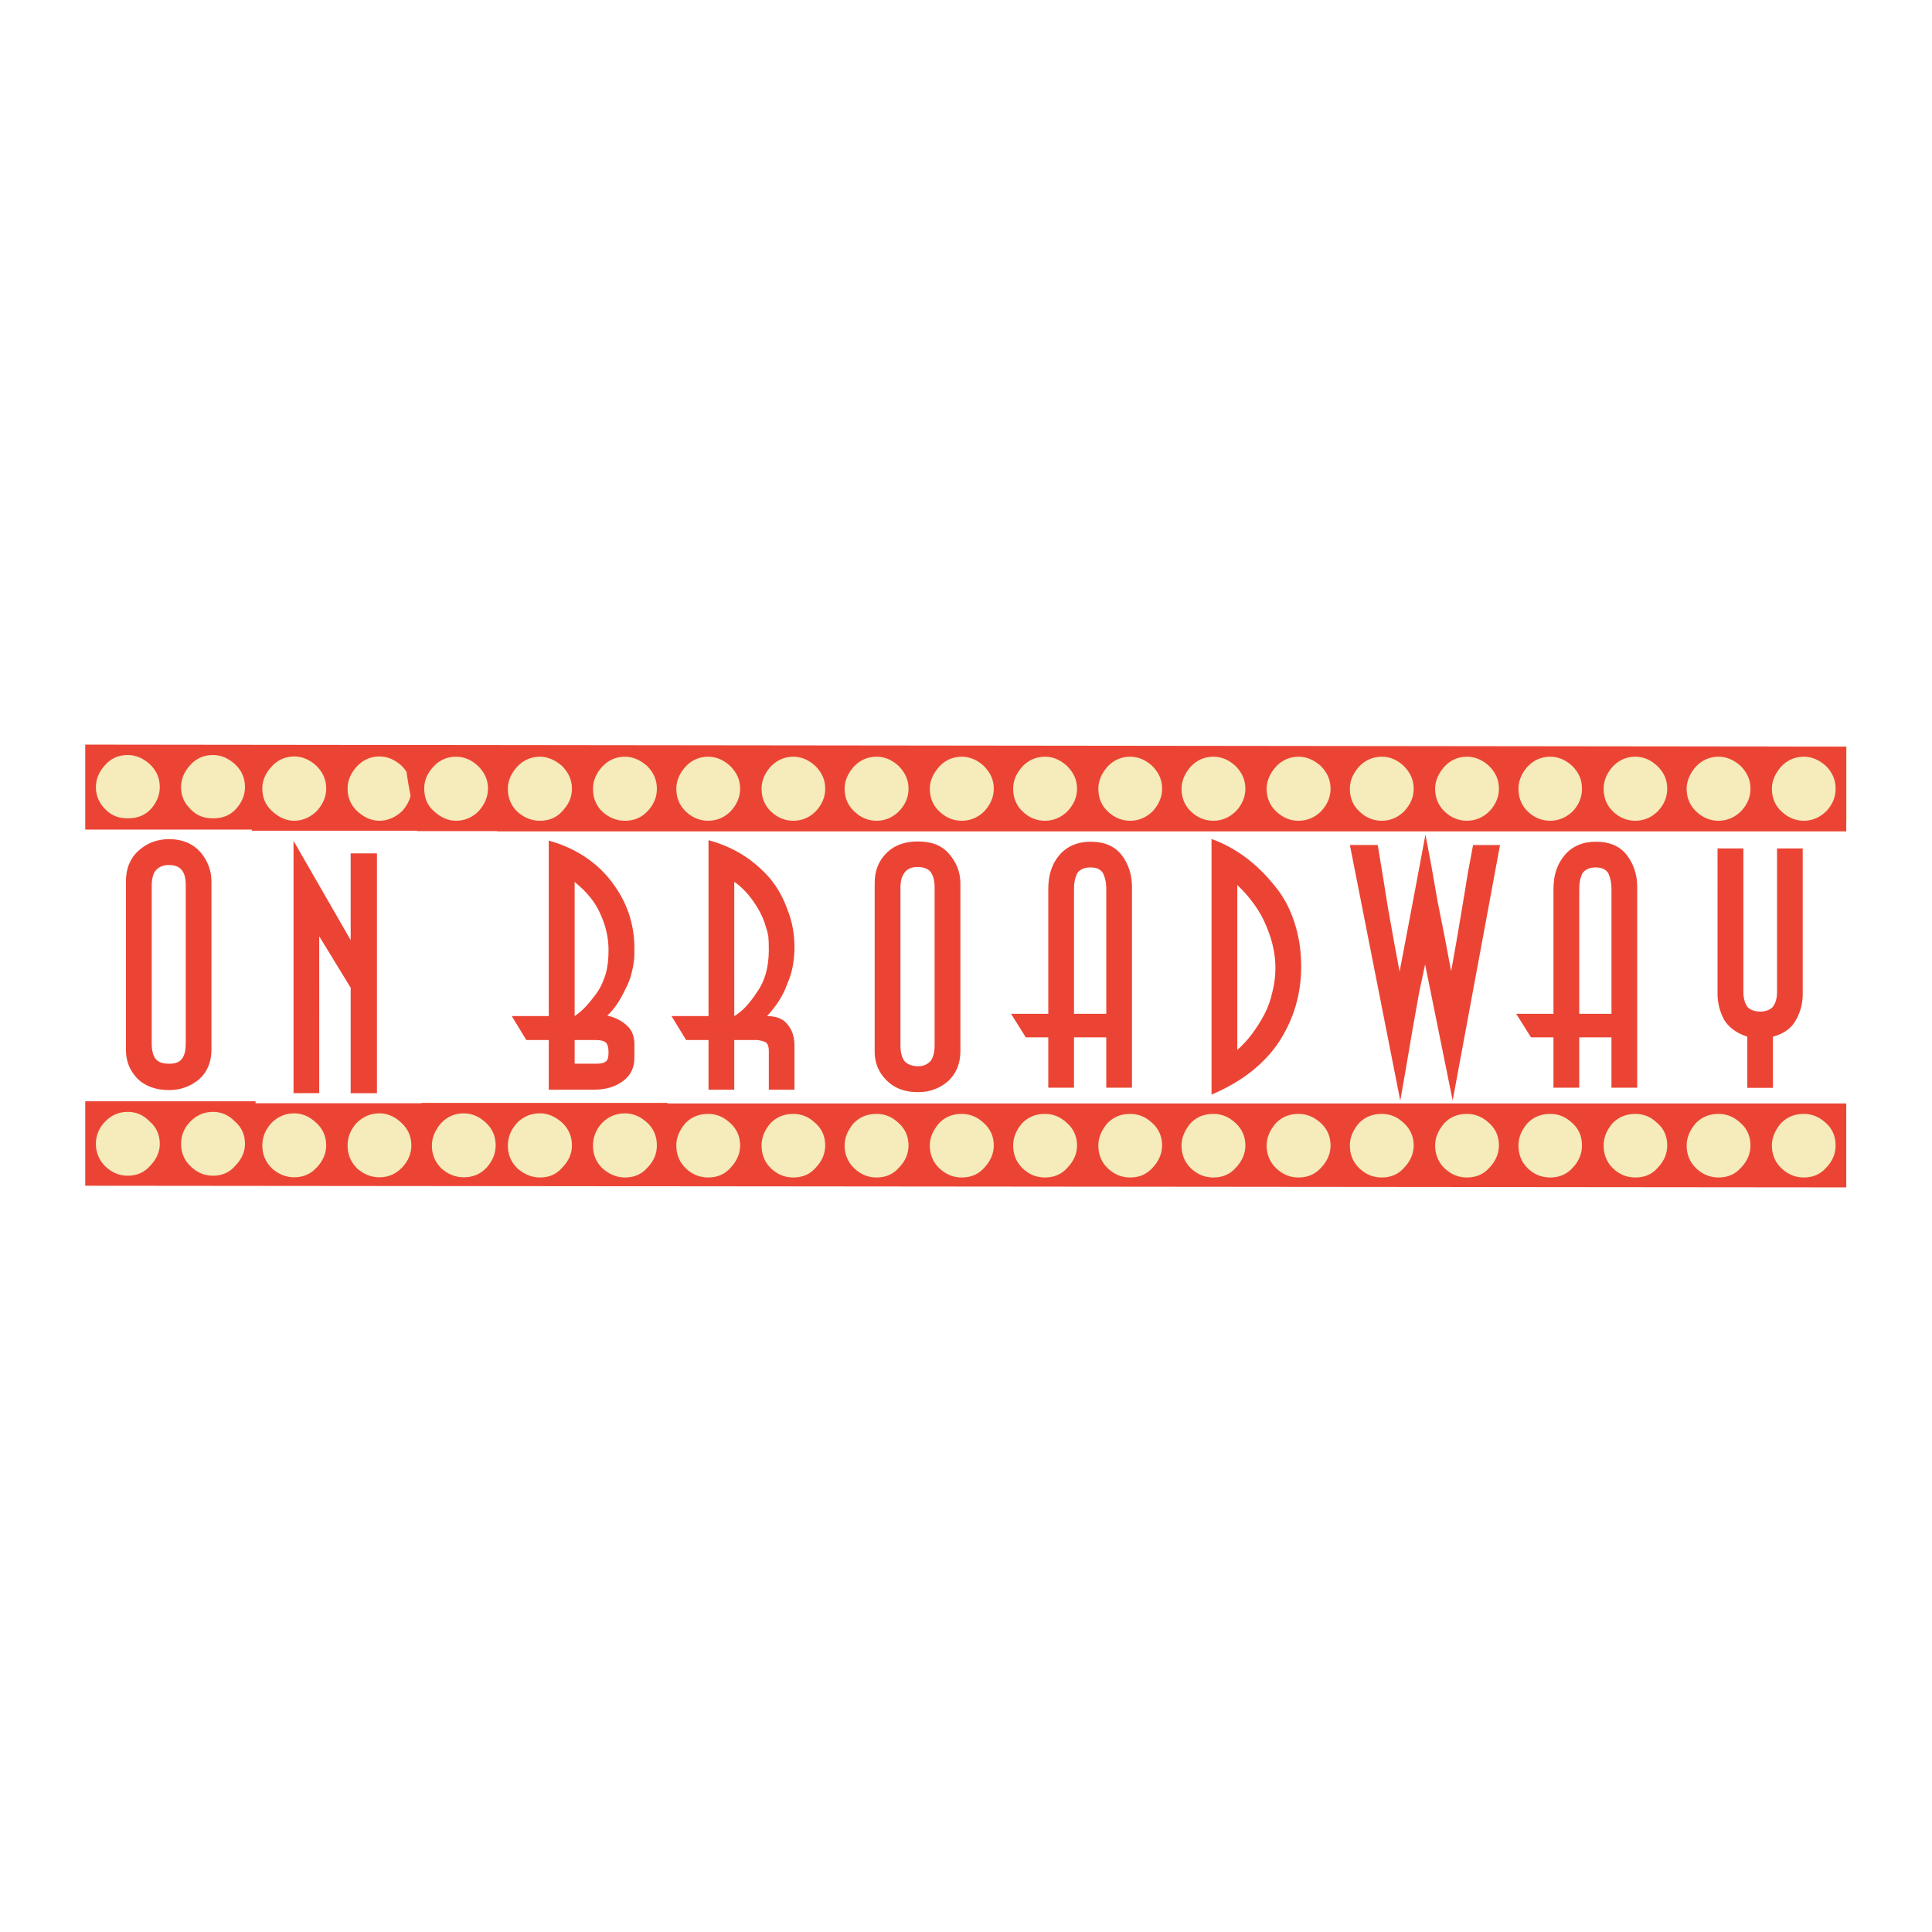 <?xml version="1.0" encoding="utf-8"?>
<!-- Generator: Adobe Illustrator 13.0.0, SVG Export Plug-In . SVG Version: 6.00 Build 14948)  -->
<!DOCTYPE svg PUBLIC "-//W3C//DTD SVG 1.0//EN" "http://www.w3.org/TR/2001/REC-SVG-20010904/DTD/svg10.dtd">
<svg version="1.0" id="Layer_1" xmlns="http://www.w3.org/2000/svg" xmlns:xlink="http://www.w3.org/1999/xlink" x="0px" y="0px"
	 width="192.756px" height="192.756px" viewBox="0 0 192.756 192.756" enable-background="new 0 0 192.756 192.756"
	 xml:space="preserve">
<g>
	<polygon fill-rule="evenodd" clip-rule="evenodd" fill="#FFFFFF" points="0,0 192.756,0 192.756,192.756 0,192.756 0,0 	"/>
	<polygon fill-rule="evenodd" clip-rule="evenodd" fill="#F5EBBB" points="9.039,110.568 183.535,110.568 183.535,117.906 
		9.039,117.906 9.039,110.568 	"/>
	<polygon fill-rule="evenodd" clip-rule="evenodd" fill="#F5EBBB" points="9.121,74.509 184.252,74.509 184.252,81.867 
		9.121,81.867 9.121,74.509 	"/>
	<path fill-rule="evenodd" clip-rule="evenodd" fill="#EC4434" d="M184.202,74.49v8.457h-16.807h-0.157h-16.644h-0.169h-16.625
		h-0.162h-16.644h-0.176h-16.625h-0.175H83.376h-0.152H66.587h-0.169H49.623v-0.025h-8.015c-0.001-0.015-0.001-0.029-0.005-0.043
		H25.122v-0.114H8.504V74.29L184.202,74.49L184.202,74.49z M100.194,110.091h16.625h0.176h16.644h0.162h16.625h0.169h16.644h0.157
		h16.807v8.375L8.504,118.302v-8.425h16.994v0.194h16.548v-0.037h7.577h0.045h16.919v0.057h16.638h0.152h16.643H100.194
		L100.194,110.091z M105.69,85.317c-0.748,0.888-1.102,1.982-1.102,3.383v12.449h-3.716l1.472,2.346h2.244v5.023h2.566v-5.023h3.219
		v5.023h2.565V88.474c0-1.174-0.339-2.251-1.006-3.132c-0.686-0.905-1.724-1.363-3.113-1.363
		C107.494,83.979,106.444,84.437,105.69,85.317L105.69,85.317z M102.024,80.961c0.666,0.647,1.433,0.923,2.226,0.923
		c0.898,0,1.654-0.338,2.281-0.975c0.617-0.667,0.926-1.401,0.926-2.219c0-0.893-0.347-1.616-1.013-2.283
		c-0.672-0.603-1.383-0.911-2.194-0.911c-0.893,0-1.646,0.351-2.263,0.993c-0.617,0.699-0.906,1.435-0.906,2.201
		C101.081,79.596,101.402,80.37,102.024,80.961L102.024,80.961z M102.024,116.566c0.666,0.642,1.433,0.912,2.226,0.912
		c0.911,0,1.68-0.309,2.281-1.013c0.617-0.653,0.926-1.39,0.926-2.182c0-0.899-0.347-1.661-1.013-2.251
		c-0.672-0.621-1.383-0.899-2.194-0.899c-0.875,0-1.622,0.278-2.263,0.918c-0.617,0.718-0.906,1.452-0.906,2.232
		C101.081,115.19,101.402,115.956,102.024,116.566L102.024,116.566z M110.059,87.135c0.214,0.465,0.315,0.943,0.315,1.547v12.467
		h-3.219V88.638c0-0.58,0.1-1.075,0.339-1.547c0.283-0.371,0.724-0.547,1.288-0.547C109.412,86.543,109.814,86.72,110.059,87.135
		L110.059,87.135z M110.525,80.961c0.68,0.647,1.438,0.923,2.225,0.923c0.893,0,1.648-0.338,2.283-0.975
		c0.592-0.667,0.91-1.401,0.91-2.219c0-0.893-0.333-1.616-0.992-2.283c-0.672-0.603-1.391-0.911-2.201-0.911
		c-0.893,0-1.646,0.351-2.257,0.993c-0.604,0.699-0.912,1.435-0.912,2.201C109.581,79.596,109.89,80.37,110.525,80.961
		L110.525,80.961z M110.525,116.566c0.68,0.642,1.438,0.912,2.225,0.912c0.925,0,1.661-0.309,2.283-1.013
		c0.592-0.653,0.91-1.39,0.91-2.182c0-0.899-0.333-1.661-0.992-2.251c-0.672-0.621-1.391-0.899-2.201-0.899
		c-0.866,0-1.614,0.278-2.257,0.918c-0.604,0.718-0.912,1.452-0.912,2.232C109.581,115.19,109.89,115.956,110.525,116.566
		L110.525,116.566z M40.559,77.001c0.105,0.8,0.248,1.597,0.402,2.397c-0.128,0.533-0.406,1.037-0.825,1.512
		c-0.647,0.611-1.408,0.975-2.283,0.975c-0.811,0-1.553-0.338-2.237-0.975c-0.629-0.603-0.938-1.339-0.938-2.239
		c0-0.779,0.296-1.508,0.905-2.182c0.622-0.659,1.358-1.018,2.269-1.018c0.798,0,1.529,0.313,2.188,0.905
		C40.239,76.575,40.417,76.782,40.559,77.001L40.559,77.001z M47.775,80.91c-0.627,0.636-1.383,0.975-2.281,0.975
		c-0.806,0-1.542-0.338-2.226-0.975c-0.654-0.578-0.943-1.339-0.943-2.239c0-0.779,0.289-1.508,0.918-2.182
		c0.584-0.642,1.351-0.993,2.251-0.993c0.811,0,1.527,0.308,2.187,0.911c0.673,0.667,1.007,1.39,1.007,2.263
		C48.688,79.489,48.367,80.225,47.775,80.91L47.775,80.91z M48.543,116.504c-0.642,0.666-1.396,0.955-2.276,0.955
		c-0.811,0-1.56-0.289-2.239-0.893c-0.636-0.654-0.937-1.376-0.937-2.282c0-0.78,0.301-1.496,0.905-2.22
		c0.617-0.652,1.377-0.986,2.271-0.986c0.804,0,1.533,0.314,2.187,0.911c0.667,0.616,1,1.37,1,2.295
		C49.454,115.076,49.14,115.832,48.543,116.504L48.543,116.504z M27.127,80.91c0.674,0.636,1.416,0.975,2.231,0.975
		c0.875,0,1.629-0.363,2.258-0.975c0.609-0.685,0.93-1.42,0.93-2.239c0-0.918-0.353-1.652-1.005-2.294
		c-0.667-0.592-1.391-0.905-2.184-0.905c-0.905,0-1.677,0.358-2.269,1.018c-0.616,0.674-0.917,1.403-0.917,2.182
		C26.172,79.571,26.48,80.307,27.127,80.91L27.127,80.91z M27.127,116.566c0.674,0.604,1.416,0.893,2.231,0.893
		c0.893,0,1.661-0.333,2.258-0.993c0.609-0.653,0.93-1.39,0.93-2.182c0-0.925-0.353-1.679-1.005-2.271
		c-0.667-0.621-1.391-0.936-2.184-0.936c-0.898,0-1.634,0.334-2.269,0.955c-0.616,0.673-0.917,1.434-0.917,2.251
		C26.172,115.19,26.48,115.912,27.127,116.566L27.127,116.566z M29.284,109.066h2.564V93.411l3.139,5.136v10.52h2.622V85.143h-2.622
		v8.651l-5.703-9.904V109.066L29.284,109.066z M35.616,116.566c0.684,0.604,1.426,0.893,2.237,0.893
		c0.893,0,1.661-0.333,2.283-0.993c0.604-0.653,0.905-1.39,0.905-2.182c0-0.925-0.358-1.679-1-2.271
		c-0.66-0.621-1.39-0.936-2.188-0.936c-0.874,0-1.64,0.334-2.269,0.955c-0.609,0.673-0.905,1.434-0.905,2.251
		C34.679,115.19,34.987,115.912,35.616,116.566L35.616,116.566z M10.509,80.748c0.687,0.691,1.428,0.898,2.239,0.898
		c0.88,0,1.654-0.246,2.276-0.898c0.609-0.679,0.918-1.422,0.918-2.214c0-0.925-0.346-1.679-1.005-2.301
		c-0.667-0.591-1.391-0.905-2.189-0.905c-0.905,0-1.654,0.314-2.269,1.005c-0.604,0.667-0.913,1.403-0.913,2.201
		C9.566,79.382,9.887,80.124,10.509,80.748L10.509,80.748z M10.509,116.372c0.687,0.654,1.428,0.93,2.239,0.93
		c0.9,0,1.667-0.32,2.276-1.037c0.609-0.642,0.918-1.377,0.918-2.137c0-0.925-0.346-1.667-1.005-2.238
		c-0.667-0.687-1.391-0.957-2.189-0.957c-0.886,0-1.629,0.315-2.269,0.975c-0.604,0.616-0.913,1.402-0.913,2.221
		C9.566,114.969,9.887,115.768,10.509,116.372L10.509,116.372z M13.81,84.884c-0.836,0.754-1.245,1.792-1.245,3.03v16.839
		c0,1.149,0.389,2.05,1.125,2.841c0.761,0.756,1.818,1.164,3.188,1.164c1.157,0,2.149-0.383,2.973-1.062
		c0.837-0.743,1.246-1.755,1.246-2.987V87.934c0-1.069-0.378-2.075-1.119-2.938c-0.754-0.829-1.792-1.276-3.1-1.276
		C15.665,83.72,14.633,84.13,13.81,84.884L13.81,84.884z M18.11,86.782c0.283,0.308,0.422,0.818,0.422,1.515v15.801
		c0,0.654-0.107,1.182-0.372,1.535c-0.257,0.333-0.665,0.495-1.251,0.495c-0.652,0-1.119-0.145-1.383-0.478
		c-0.251-0.333-0.389-0.836-0.389-1.515V88.398c0-0.711,0.137-1.264,0.42-1.572c0.289-0.326,0.704-0.522,1.276-0.522
		C17.406,86.304,17.827,86.443,18.11,86.782L18.11,86.782z M19.028,80.748c0.661,0.691,1.415,0.898,2.226,0.898
		c0.893,0,1.629-0.246,2.258-0.898c0.622-0.679,0.93-1.422,0.93-2.214c0-0.925-0.34-1.679-1.007-2.301
		c-0.667-0.591-1.389-0.905-2.182-0.905c-0.898,0-1.654,0.314-2.276,1.005c-0.61,0.667-0.911,1.403-0.911,2.201
		C18.068,79.382,18.369,80.124,19.028,80.748L19.028,80.748z M19.028,116.372c0.661,0.654,1.415,0.93,2.226,0.93
		c0.905,0,1.66-0.32,2.258-1.037c0.622-0.642,0.93-1.377,0.93-2.137c0-0.925-0.34-1.667-1.007-2.238
		c-0.667-0.687-1.389-0.957-2.182-0.957c-0.874,0-1.634,0.315-2.276,0.975c-0.61,0.616-0.911,1.402-0.911,2.221
		C18.068,114.969,18.369,115.768,19.028,116.372L19.028,116.372z M169.23,80.961c0.68,0.647,1.423,0.923,2.227,0.923
		c0.888,0,1.635-0.338,2.275-0.975c0.617-0.667,0.913-1.401,0.913-2.219c0-0.893-0.328-1.616-0.994-2.283
		c-0.673-0.603-1.401-0.911-2.194-0.911c-0.898,0-1.647,0.351-2.264,0.993c-0.603,0.699-0.918,1.435-0.918,2.201
		C168.275,79.596,168.597,80.37,169.23,80.961L169.23,80.961z M169.23,116.566c0.68,0.642,1.423,0.912,2.227,0.912
		c0.918,0,1.674-0.309,2.275-1.013c0.617-0.653,0.913-1.39,0.913-2.182c0-0.899-0.328-1.661-0.994-2.251
		c-0.673-0.621-1.401-0.899-2.194-0.899c-0.868,0-1.622,0.278-2.264,0.918c-0.603,0.718-0.918,1.452-0.918,2.232
		C168.275,115.19,168.597,115.956,169.23,116.566L169.23,116.566z M171.357,99.119c0,0.881,0.201,1.741,0.629,2.572
		c0.433,0.754,1.207,1.37,2.344,1.741v5.104h2.554v-5.104c1.1-0.289,1.854-0.868,2.264-1.609c0.471-0.799,0.709-1.68,0.709-2.622
		V84.646h-2.564v14.366c0,0.617-0.151,1.07-0.408,1.434c-0.29,0.301-0.698,0.478-1.275,0.478c-0.567,0-0.995-0.177-1.278-0.465
		c-0.264-0.396-0.396-0.894-0.396-1.527V84.646h-2.577V99.119L171.357,99.119z M177.745,80.961c0.679,0.647,1.428,0.923,2.231,0.923
		c0.867,0,1.616-0.338,2.258-0.975c0.617-0.667,0.905-1.401,0.905-2.219c0-0.893-0.315-1.616-0.975-2.283
		c-0.687-0.603-1.415-0.911-2.188-0.911c-0.906,0-1.68,0.351-2.276,0.993c-0.609,0.699-0.918,1.435-0.918,2.201
		C176.782,79.596,177.098,80.37,177.745,80.961L177.745,80.961z M177.745,116.566c0.679,0.642,1.428,0.912,2.231,0.912
		c0.899,0,1.648-0.309,2.258-1.013c0.617-0.653,0.905-1.39,0.905-2.182c0-0.899-0.315-1.661-0.975-2.251
		c-0.687-0.621-1.415-0.899-2.188-0.899c-0.881,0-1.647,0.278-2.276,0.918c-0.609,0.718-0.918,1.452-0.918,2.232
		C176.782,115.19,177.098,115.956,177.745,116.566L177.745,116.566z M156.109,85.317c-0.748,0.888-1.119,1.982-1.119,3.383v12.449
		h-3.716l1.472,2.346h2.244v5.023h2.572v-5.023h3.213v5.023h2.57V88.474c0-1.174-0.346-2.251-1.013-3.132
		c-0.684-0.905-1.709-1.363-3.124-1.363C157.9,83.979,156.852,84.437,156.109,85.317L156.109,85.317z M152.426,80.961
		c0.659,0.647,1.42,0.923,2.251,0.923c0.86,0,1.627-0.338,2.269-0.975c0.604-0.667,0.888-1.401,0.888-2.219
		c0-0.893-0.309-1.616-0.981-2.283c-0.667-0.603-1.389-0.911-2.175-0.911c-0.918,0-1.667,0.351-2.276,0.993
		c-0.616,0.699-0.905,1.435-0.905,2.201C151.495,79.596,151.802,80.37,152.426,80.961L152.426,80.961z M152.426,116.566
		c0.659,0.642,1.42,0.912,2.251,0.912c0.886,0,1.652-0.309,2.269-1.013c0.604-0.653,0.888-1.39,0.888-2.182
		c0-0.899-0.309-1.661-0.981-2.251c-0.667-0.621-1.389-0.899-2.175-0.899c-0.881,0-1.648,0.278-2.276,0.918
		c-0.616,0.718-0.905,1.452-0.905,2.232C151.495,115.19,151.802,115.956,152.426,116.566L152.426,116.566z M160.467,87.135
		c0.207,0.465,0.309,0.943,0.309,1.547v12.467h-3.213V88.638c0-0.58,0.1-1.075,0.338-1.547c0.304-0.371,0.724-0.547,1.283-0.547
		C159.788,86.543,160.229,86.72,160.467,87.135L160.467,87.135z M160.926,80.961c0.679,0.647,1.42,0.923,2.232,0.923
		c0.879,0,1.647-0.338,2.27-0.975c0.616-0.667,0.912-1.401,0.912-2.219c0-0.893-0.315-1.616-1.007-2.283
		c-0.646-0.603-1.37-0.911-2.175-0.911c-0.899,0-1.653,0.351-2.263,0.993c-0.612,0.699-0.9,1.435-0.9,2.201
		C159.995,79.596,160.304,80.37,160.926,80.961L160.926,80.961z M160.926,116.566c0.679,0.642,1.42,0.912,2.232,0.912
		c0.924,0,1.672-0.309,2.27-1.013c0.616-0.653,0.912-1.39,0.912-2.182c0-0.899-0.315-1.661-1.007-2.251
		c-0.646-0.621-1.37-0.899-2.175-0.899c-0.867,0-1.623,0.278-2.263,0.918c-0.612,0.718-0.9,1.452-0.9,2.232
		C159.995,115.19,160.304,115.956,160.926,116.566L160.926,116.566z M135.631,80.961c0.667,0.647,1.408,0.923,2.231,0.923
		c0.881,0,1.642-0.338,2.264-0.975c0.609-0.667,0.918-1.401,0.918-2.219c0-0.893-0.346-1.616-1-2.283
		c-0.659-0.603-1.376-0.911-2.182-0.911c-0.905,0-1.666,0.351-2.275,0.993c-0.615,0.699-0.911,1.435-0.911,2.201
		C134.676,79.596,134.984,80.37,135.631,80.961L135.631,80.961z M139.705,109.814l0.553-3.156l0.667-3.917l0.666-3.729l0.592-2.792
		l2.749,13.576l4.726-25.49h-2.689l-0.521,2.786l-0.548,3.351l-0.579,3.415l-0.54,3.042l-0.604-3.207l-0.736-3.696l-0.647-3.691
		l-0.577-3.037l-1.188,6.345l-1.391,7.325l-0.527-2.823l-0.622-3.465l-0.555-3.452l-0.478-2.893h-2.778L139.705,109.814
		L139.705,109.814z M135.631,116.566c0.667,0.642,1.408,0.912,2.231,0.912c0.9,0,1.661-0.309,2.264-1.013
		c0.609-0.653,0.918-1.39,0.918-2.182c0-0.899-0.346-1.661-1-2.251c-0.659-0.621-1.376-0.899-2.182-0.899
		c-0.886,0-1.64,0.278-2.275,0.918c-0.615,0.718-0.911,1.452-0.911,2.232C134.676,115.19,134.984,115.956,135.631,116.566
		L135.631,116.566z M144.126,80.961c0.679,0.647,1.427,0.923,2.231,0.923c0.887,0,1.641-0.338,2.275-0.975
		c0.604-0.667,0.918-1.401,0.918-2.219c0-0.893-0.326-1.616-0.998-2.283c-0.661-0.603-1.41-0.911-2.195-0.911
		c-0.898,0-1.652,0.351-2.251,0.993c-0.615,0.699-0.924,1.435-0.924,2.201C143.183,79.596,143.503,80.37,144.126,80.961
		L144.126,80.961z M144.126,116.566c0.679,0.642,1.427,0.912,2.231,0.912c0.912,0,1.666-0.309,2.275-1.013
		c0.604-0.653,0.918-1.39,0.918-2.182c0-0.899-0.326-1.661-0.998-2.251c-0.661-0.621-1.41-0.899-2.195-0.899
		c-0.881,0-1.628,0.278-2.251,0.918c-0.615,0.718-0.924,1.452-0.924,2.232C143.183,115.19,143.503,115.956,144.126,116.566
		L144.126,116.566z M118.818,80.961c0.68,0.647,1.426,0.923,2.251,0.923c0.861,0,1.622-0.338,2.264-0.975
		c0.61-0.667,0.918-1.401,0.918-2.219c0-0.893-0.34-1.616-0.994-2.283c-0.672-0.603-1.401-0.911-2.188-0.911
		c-0.917,0-1.666,0.351-2.275,0.993c-0.599,0.699-0.913,1.435-0.913,2.201C117.881,79.596,118.195,80.37,118.818,80.961
		L118.818,80.961z M118.818,116.566c0.68,0.642,1.426,0.912,2.251,0.912c0.894,0,1.66-0.309,2.264-1.013
		c0.61-0.653,0.918-1.39,0.918-2.182c0-0.899-0.34-1.661-0.994-2.251c-0.672-0.621-1.401-0.899-2.188-0.899
		c-0.887,0-1.661,0.278-2.275,0.918c-0.599,0.718-0.913,1.452-0.913,2.232C117.881,115.19,118.195,115.956,118.818,116.566
		L118.818,116.566z M120.874,109.211c3.037-1.296,5.27-3.057,6.733-5.269c1.465-2.239,2.213-4.761,2.213-7.514
		c0-1.635-0.243-3.112-0.69-4.44c-0.446-1.376-1.088-2.572-1.956-3.609c-1.754-2.199-3.86-3.796-6.3-4.676V109.211L120.874,109.211z
		 M126.331,92.372c0.611,1.422,0.918,2.835,0.918,4.194c0,0.818-0.1,1.629-0.301,2.385c-0.183,0.854-0.453,1.59-0.812,2.275
		c-0.736,1.376-1.635,2.603-2.691,3.527V88.297C124.767,89.562,125.734,90.914,126.331,92.372L126.331,92.372z M127.331,80.961
		c0.679,0.647,1.422,0.923,2.221,0.923c0.898,0,1.652-0.338,2.288-0.975c0.603-0.667,0.911-1.401,0.911-2.219
		c0-0.893-0.339-1.616-0.987-2.283c-0.697-0.603-1.408-0.911-2.212-0.911c-0.881,0-1.648,0.351-2.251,0.993
		c-0.617,0.699-0.931,1.435-0.931,2.201C126.37,79.596,126.696,80.37,127.331,80.961L127.331,80.961z M127.331,116.566
		c0.679,0.642,1.422,0.912,2.221,0.912c0.905,0,1.672-0.309,2.288-1.013c0.603-0.653,0.911-1.39,0.911-2.182
		c0-0.899-0.339-1.661-0.987-2.251c-0.697-0.621-1.408-0.899-2.212-0.899c-0.868,0-1.629,0.278-2.251,0.918
		c-0.617,0.718-0.931,1.452-0.931,2.232C126.37,115.19,126.696,115.956,127.331,116.566L127.331,116.566z M85.23,80.961
		c0.679,0.647,1.415,0.923,2.233,0.923c0.874,0,1.634-0.338,2.256-0.975c0.629-0.667,0.925-1.401,0.925-2.219
		c0-0.893-0.341-1.616-1-2.283c-0.661-0.603-1.391-0.911-2.182-0.911c-0.918,0-1.661,0.351-2.283,0.993
		c-0.609,0.699-0.911,1.435-0.911,2.201C84.269,79.596,84.595,80.37,85.23,80.961L85.23,80.961z M85.23,116.566
		c0.679,0.642,1.415,0.912,2.233,0.912c0.88,0,1.659-0.309,2.256-1.013c0.629-0.653,0.925-1.39,0.925-2.182
		c0-0.899-0.341-1.661-1-2.251c-0.661-0.621-1.391-0.899-2.182-0.899c-0.893,0-1.648,0.278-2.283,0.918
		c-0.609,0.718-0.911,1.452-0.911,2.232C84.269,115.19,84.595,115.956,85.23,116.566L85.23,116.566z M88.518,85.041
		c-0.836,0.781-1.251,1.786-1.251,3.082v16.837c0,1.074,0.403,2.05,1.152,2.791c0.754,0.786,1.791,1.214,3.162,1.214
		c1.164,0,2.144-0.364,2.98-1.067c0.831-0.762,1.258-1.773,1.258-3.02V88.16c0-1.139-0.383-2.112-1.137-2.975
		c-0.749-0.881-1.793-1.232-3.101-1.232C90.366,83.954,89.329,84.262,88.518,85.041L88.518,85.041z M92.813,86.946
		c0.269,0.353,0.433,0.873,0.433,1.527v15.787c0,0.699-0.12,1.177-0.376,1.56c-0.253,0.309-0.666,0.56-1.258,0.56
		c-0.654,0-1.119-0.226-1.378-0.521c-0.256-0.34-0.396-0.862-0.396-1.566V88.575c0-0.724,0.144-1.169,0.44-1.554
		c0.264-0.346,0.711-0.521,1.258-0.521C92.115,86.5,92.537,86.657,92.813,86.946L92.813,86.946z M93.724,80.961
		c0.686,0.647,1.422,0.923,2.239,0.923c0.88,0,1.642-0.338,2.275-0.975c0.592-0.667,0.913-1.401,0.913-2.219
		c0-0.893-0.346-1.616-1.007-2.283c-0.66-0.603-1.408-0.911-2.182-0.911c-0.906,0-1.672,0.351-2.257,0.993
		c-0.624,0.699-0.937,1.435-0.937,2.201C92.769,79.596,93.083,80.37,93.724,80.961L93.724,80.961z M93.724,116.566
		c0.686,0.642,1.422,0.912,2.239,0.912c0.905,0,1.661-0.309,2.275-1.013c0.592-0.653,0.913-1.39,0.913-2.182
		c0-0.899-0.346-1.661-1.007-2.251c-0.66-0.621-1.408-0.899-2.182-0.899c-0.886,0-1.642,0.278-2.257,0.918
		c-0.624,0.718-0.937,1.452-0.937,2.232C92.769,115.19,93.083,115.956,93.724,116.566L93.724,116.566z M70.688,101.376h-3.691
		l1.458,2.39h2.233v4.948h2.57v-4.948h2.333c0.39,0.062,0.679,0.132,0.848,0.257c0.164,0.139,0.266,0.415,0.266,0.793v3.898h2.558
		v-4.358c0-0.86-0.214-1.597-0.667-2.117c-0.433-0.592-1.137-0.862-2.067-0.862c0.987-1.062,1.672-2.175,2.049-3.307
		c0.453-0.987,0.685-2.238,0.685-3.579c0-1.257-0.207-2.502-0.667-3.652c-0.433-1.246-1.03-2.301-1.784-3.214
		c-1.611-1.848-3.654-3.144-6.124-3.798V101.376L70.688,101.376z M68.417,80.961c0.679,0.647,1.433,0.923,2.244,0.923
		c0.888,0,1.648-0.338,2.264-0.975c0.604-0.667,0.918-1.401,0.918-2.219c0-0.893-0.339-1.616-1.005-2.283
		c-0.66-0.603-1.396-0.911-2.176-0.911c-0.911,0-1.665,0.351-2.269,0.993c-0.617,0.699-0.918,1.435-0.918,2.201
		C67.475,79.596,67.795,80.37,68.417,80.961L68.417,80.961z M68.417,116.566c0.679,0.642,1.433,0.912,2.244,0.912
		c0.905,0,1.661-0.309,2.264-1.013c0.604-0.653,0.918-1.39,0.918-2.182c0-0.899-0.339-1.661-1.005-2.251
		c-0.66-0.621-1.396-0.899-2.176-0.899c-0.878,0-1.652,0.278-2.269,0.918c-0.617,0.718-0.918,1.452-0.918,2.232
		C67.475,115.19,67.795,115.956,68.417,116.566L68.417,116.566z M73.258,87.978c0.806,0.56,1.567,1.358,2.303,2.558
		c0.388,0.649,0.691,1.321,0.861,1.982c0.119,0.313,0.182,0.679,0.231,0.861c0.032,0.313,0.052,0.749,0.052,1.39
		c0,0.891-0.107,1.685-0.308,2.401c-0.209,0.691-0.498,1.312-0.88,1.822c-0.717,1.114-1.473,1.931-2.259,2.384V87.978L73.258,87.978
		z M76.919,80.961c0.679,0.647,1.414,0.923,2.231,0.923c0.893,0,1.654-0.338,2.269-0.975c0.611-0.667,0.912-1.401,0.912-2.219
		c0-0.893-0.326-1.616-1-2.283c-0.66-0.603-1.391-0.911-2.182-0.911c-0.88,0-1.654,0.351-2.264,0.993
		c-0.617,0.699-0.905,1.435-0.905,2.201C75.981,79.596,76.29,80.37,76.919,80.961L76.919,80.961z M76.919,116.566
		c0.679,0.642,1.414,0.912,2.231,0.912c0.918,0,1.672-0.309,2.269-1.013c0.611-0.653,0.912-1.39,0.912-2.182
		c0-0.899-0.326-1.661-1-2.251c-0.66-0.621-1.391-0.899-2.182-0.899c-0.868,0-1.642,0.278-2.264,0.918
		c-0.617,0.718-0.905,1.452-0.905,2.232C75.981,115.19,76.29,115.956,76.919,116.566L76.919,116.566z M51.618,80.986
		c0.691,0.623,1.44,0.898,2.256,0.898c0.875,0,1.629-0.276,2.246-0.975c0.634-0.667,0.943-1.401,0.943-2.219
		c0-0.88-0.34-1.616-1-2.283c-0.673-0.578-1.415-0.911-2.188-0.911c-0.911,0-1.672,0.351-2.289,1.012
		c-0.609,0.679-0.918,1.415-0.918,2.182C50.667,79.596,50.976,80.37,51.618,80.986L51.618,80.986z M51.618,116.566
		c0.691,0.604,1.44,0.912,2.256,0.912c0.905,0,1.654-0.309,2.246-1.013c0.634-0.653,0.943-1.39,0.943-2.182
		c0-0.925-0.34-1.679-1-2.295c-0.673-0.597-1.415-0.911-2.188-0.911c-0.886,0-1.667,0.314-2.289,0.955
		c-0.609,0.673-0.918,1.434-0.918,2.251C50.667,115.19,50.976,115.932,51.618,116.566L51.618,116.566z M54.749,101.376h-3.691
		l1.452,2.39h2.239v4.948h4.558c1.195,0,2.176-0.321,2.912-0.906c0.729-0.547,1.075-1.313,1.075-2.288v-1.339
		c0-0.768-0.246-1.422-0.724-1.836c-0.478-0.479-1.145-0.817-1.98-1.026c0.629-0.553,1.213-1.396,1.766-2.552
		c0.328-0.617,0.555-1.194,0.679-1.767c0.145-0.572,0.196-0.962,0.227-1.251c0.032-0.296,0.032-0.654,0.032-1.177
		c0-2.363-0.736-4.577-2.239-6.557c-1.484-1.968-3.589-3.39-6.306-4.151V101.376L54.749,101.376z M59.942,91.284
		c0.528,1.176,0.772,2.346,0.772,3.509c0,0.911-0.087,1.697-0.289,2.396c-0.219,0.716-0.51,1.357-0.886,1.88
		c-0.761,1.055-1.497,1.854-2.207,2.307v-13.38C58.552,88.983,59.42,90.028,59.942,91.284L59.942,91.284z M59.445,103.766
		c0.471,0,0.823,0.082,1.005,0.257c0.176,0.176,0.264,0.497,0.264,0.975c0,0.46-0.087,0.823-0.276,0.905
		c-0.201,0.157-0.471,0.222-0.868,0.222h-2.237v-2.358H59.445L59.445,103.766z M60.104,80.986c0.679,0.623,1.435,0.898,2.251,0.898
		c0.863,0,1.635-0.276,2.271-0.975c0.622-0.667,0.911-1.401,0.911-2.219c0-0.88-0.321-1.616-0.987-2.283
		c-0.672-0.578-1.401-0.911-2.194-0.911c-0.923,0-1.671,0.351-2.288,1.012c-0.609,0.679-0.905,1.415-0.905,2.182
		C59.162,79.596,59.458,80.37,60.104,80.986L60.104,80.986z M60.104,116.566c0.679,0.604,1.435,0.912,2.251,0.912
		c0.906,0,1.661-0.309,2.271-1.013c0.622-0.653,0.911-1.39,0.911-2.182c0-0.925-0.321-1.679-0.987-2.295
		c-0.672-0.597-1.401-0.911-2.194-0.911c-0.885,0-1.641,0.314-2.288,0.955c-0.609,0.673-0.905,1.434-0.905,2.251
		C59.162,115.19,59.458,115.932,60.104,116.566L60.104,116.566z"/>
</g>
</svg>
